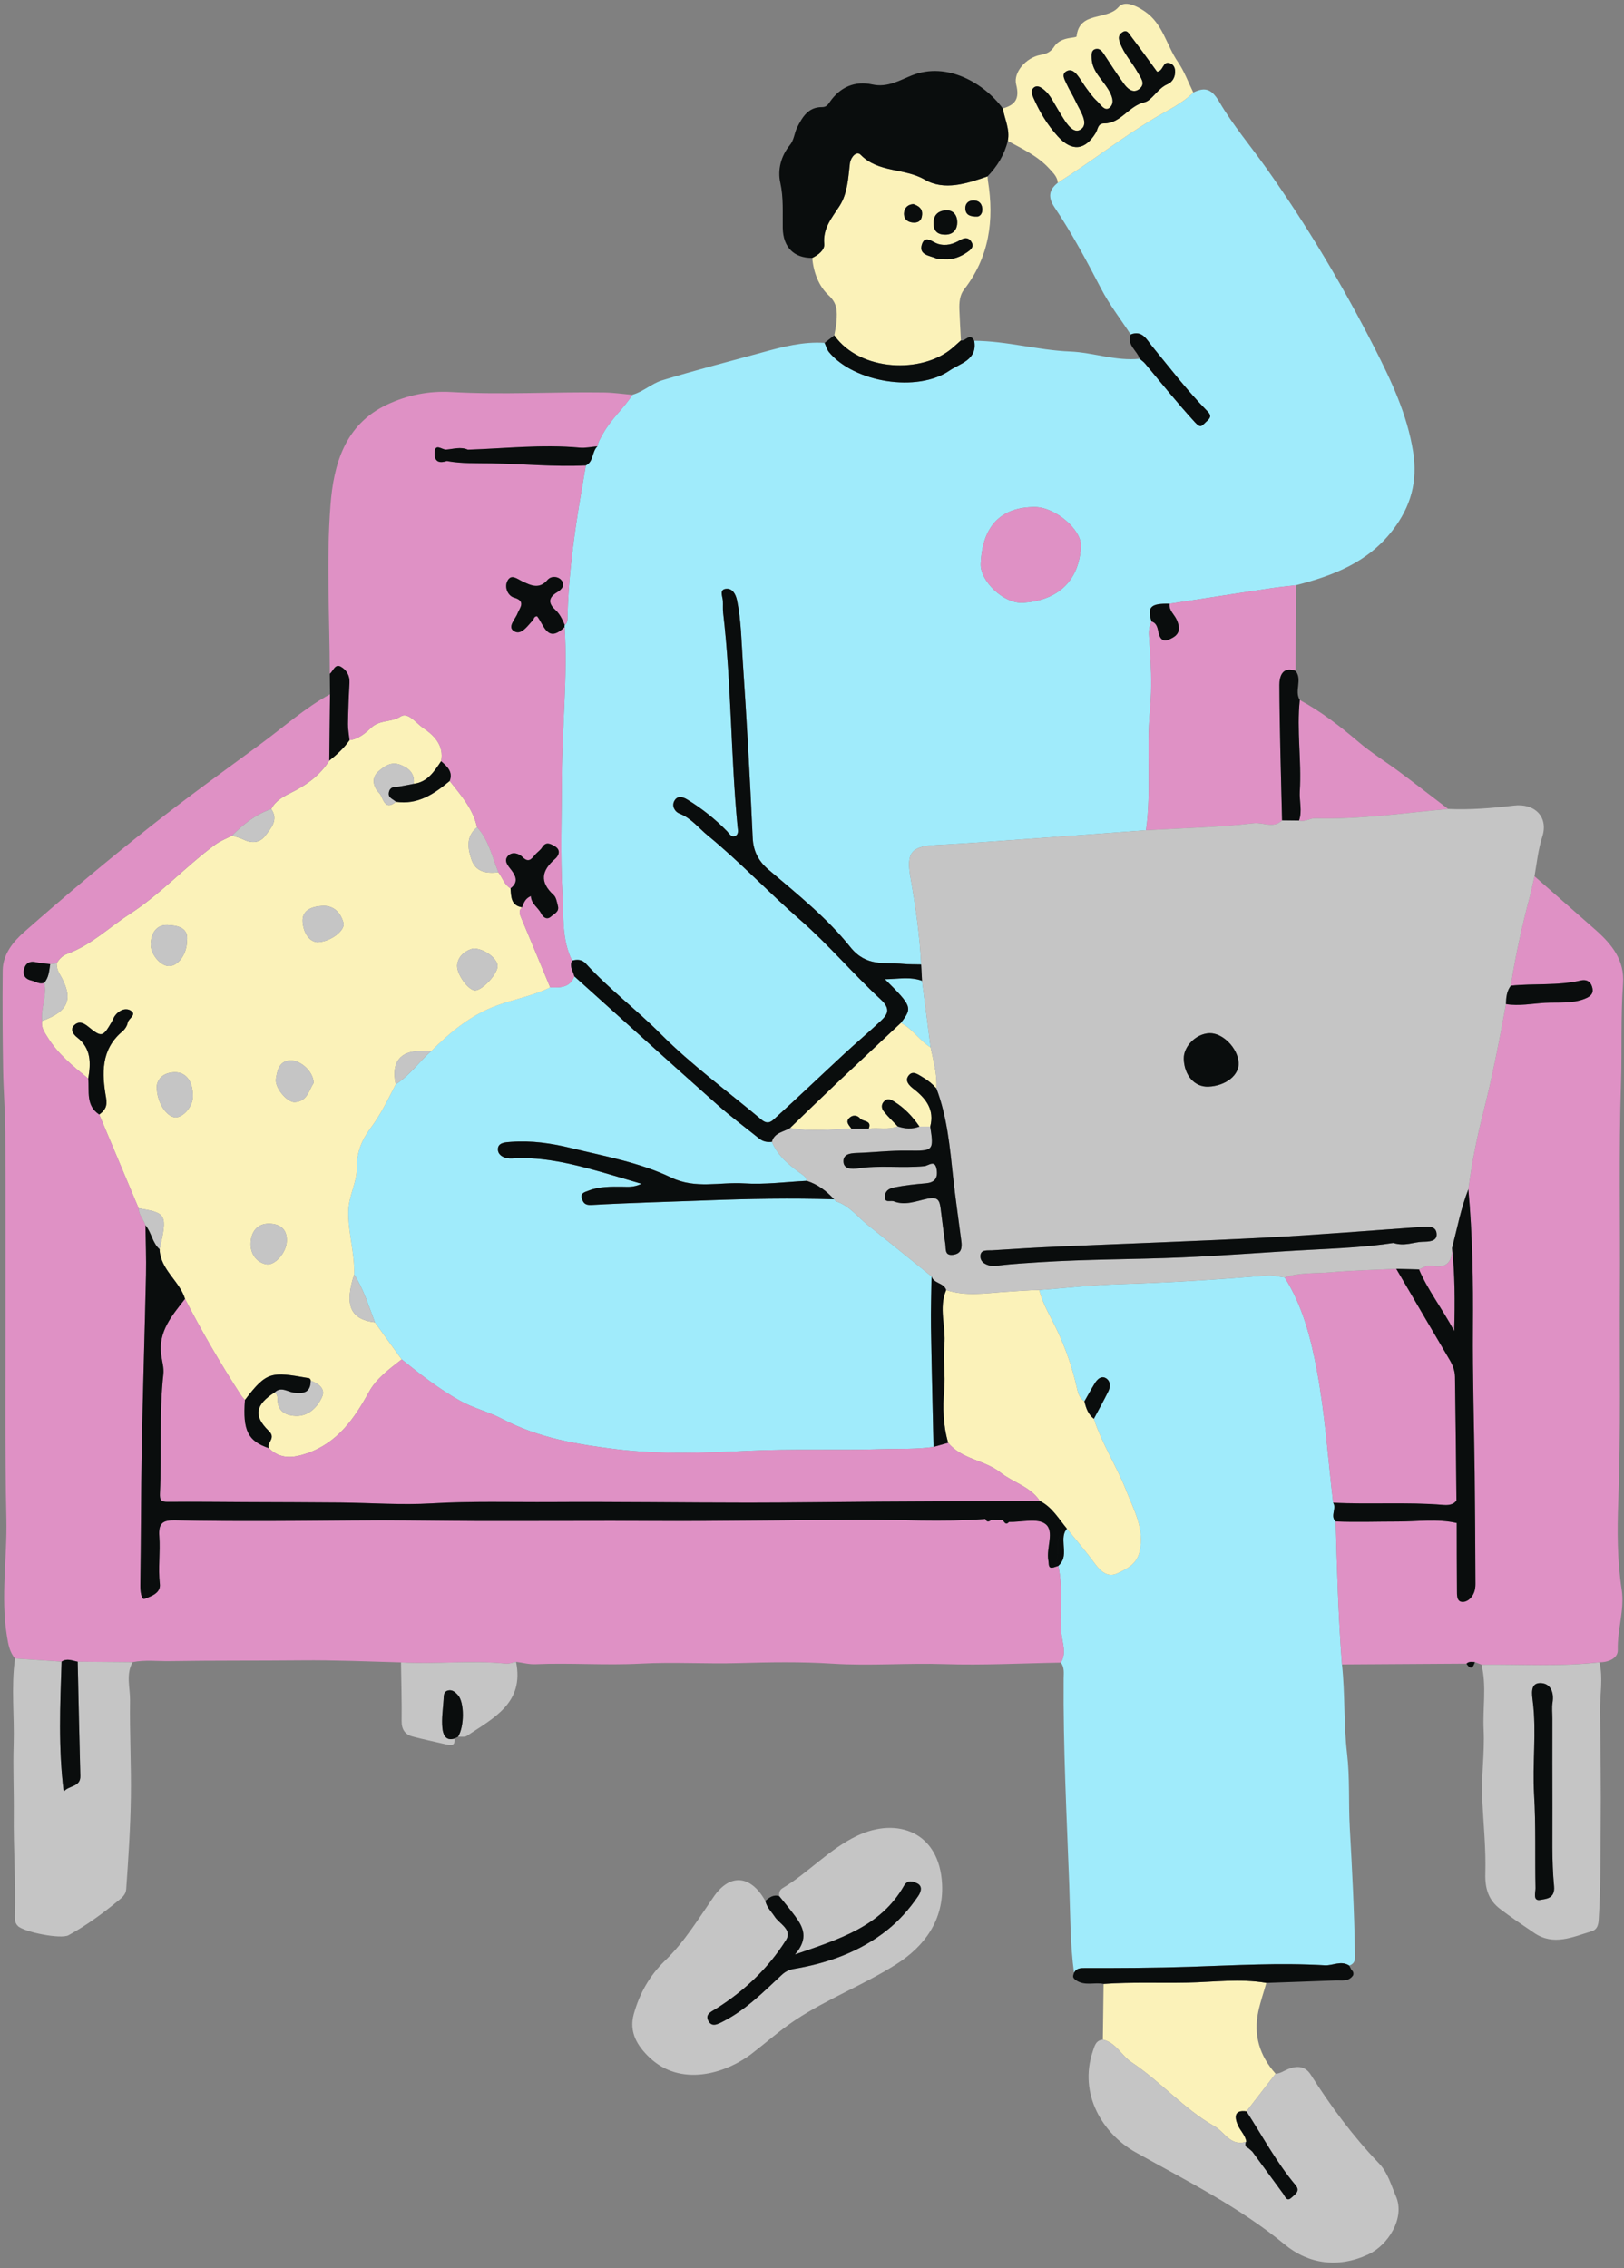 <?xml version="1.0" encoding="UTF-8"?>
<!DOCTYPE svg PUBLIC '-//W3C//DTD SVG 1.0//EN'
          'http://www.w3.org/TR/2001/REC-SVG-20010904/DTD/svg10.dtd'>
<svg height="180.0" preserveAspectRatio="xMidYMid meet" version="1.0" viewBox="-0.2 -0.3 128.9 180.0" width="128.9" xmlns="http://www.w3.org/2000/svg" xmlns:xlink="http://www.w3.org/1999/xlink" zoomAndPan="magnify"
><rect x="-0.2" y="-0.3" width="128.9" height="180.0" fill="#808080" stroke="none"/><g id="change1_1"
  ><path d="M94.513,7.042c0.955-0.469,1.472-0.271,2.07,0.751c1.073,1.835,2.469,3.48,3.705,5.222 c3.233,4.555,6.09,9.351,8.621,14.316c1.321,2.593,2.586,5.269,3.053,8.226c0.371,2.348-0.171,4.342-1.631,6.233 c-1.971,2.554-4.714,3.598-7.661,4.353c-0.663,0.08-1.329,0.143-1.99,0.242c-2.684,0.404-5.366,0.819-8.048,1.231 c-1.502-0.034-1.793,0.251-1.436,1.404c-0.179,0.365-0.227,0.745-0.197,1.153c0.147,1.979,0.257,3.968,0.072,5.941 c-0.296,3.157,0.13,6.331-0.31,9.478c-2.738,0.202-5.475,0.41-8.213,0.605c-2.831,0.201-5.661,0.426-8.494,0.571 c-1.914,0.098-2.331,0.611-1.99,2.548c0.404,2.294,0.737,4.599,0.852,6.93c-0.474-0.014-0.95-0.002-1.421-0.046 c-1.484-0.14-2.926,0.259-4.204-1.341c-1.849-2.314-4.22-4.21-6.497-6.146c-0.774-0.658-1.201-1.443-1.25-2.527 c-0.211-4.666-0.469-9.33-0.786-13.989c-0.109-1.61-0.126-3.233-0.452-4.832c-0.115-0.564-0.393-0.978-0.866-0.936 c-0.58,0.051-0.279,0.602-0.261,0.966c0.015,0.317-0.015,0.638,0.022,0.952c0.655,5.626,0.6,11.3,1.139,16.934 c0.024,0.256,0.125,0.606-0.161,0.755c-0.325,0.17-0.486-0.179-0.667-0.365c-0.946-0.971-1.997-1.805-3.153-2.514 c-0.395-0.242-0.787-0.331-1.031,0.102c-0.235,0.418,0.052,0.873,0.396,1.006c0.94,0.363,1.514,1.136,2.248,1.738 c2.56,2.098,4.823,4.515,7.32,6.685c2.26,1.964,4.203,4.287,6.405,6.323c0.789,0.73,0.603,1.16,0.023,1.705 c-0.954,0.897-1.957,1.741-2.918,2.631c-1.823,1.688-3.618,3.406-5.458,5.075c-0.257,0.233-0.562,0.59-1.103,0.136 c-2.682-2.251-5.523-4.313-8.002-6.805c-1.914-1.923-4.095-3.562-5.93-5.569c-0.311-0.34-0.688-0.365-1.099-0.241 c-0.827-1.66-0.67-3.495-0.767-5.241c-0.175-3.134-0.059-6.284-0.047-9.428c0.015-3.939,0.47-7.871,0.22-11.815 c-0.02-0.053-0.016-0.104,0.01-0.153c0.256-0.203,0.212-0.486,0.22-0.766c0.067-2.539,0.355-5.057,0.732-7.566 c0.217-1.447,0.479-2.888,0.721-4.332c0.631-0.311,0.471-1.1,0.92-1.521c0.071-0.389,0.276-0.703,0.467-1.047 c0.63-1.13,1.62-1.971,2.312-3.043c0.854-0.239,1.532-0.893,2.345-1.142c2.641-0.808,5.32-1.493,7.984-2.226 c1.611-0.443,3.225-0.864,4.921-0.752c0.116,0.249,0.186,0.536,0.355,0.741c1.986,2.394,7.012,3.225,9.583,1.446 c0.798-0.552,2.215-0.824,1.939-2.351c2.566,0.008,5.047,0.749,7.61,0.851c1.843,0.073,3.636,0.777,5.519,0.575 c0.146,0.127,0.312,0.238,0.435,0.385c1.309,1.571,2.588,3.164,3.972,4.675c0.461,0.504,0.55,0.233,0.86-0.044 c0.316-0.283,0.496-0.463,0.115-0.85c-1.594-1.62-2.97-3.426-4.409-5.18c-0.384-0.468-0.761-1.288-1.682-0.913 c-0.794-1.214-1.695-2.373-2.359-3.655c-1.142-2.206-2.314-4.39-3.695-6.453c-0.515-0.77-0.445-1.373,0.269-1.929 c2.592-1.632,5.002-3.53,7.638-5.114C92.44,8.47,93.621,7.94,94.513,7.042z M81.945,39.94c-2.715-0.009-4.187,1.537-4.302,4.519 c-0.052,1.343,1.819,3.177,3.366,3.077c2.499-0.163,4.427-1.493,4.587-4.466C85.667,41.738,83.544,39.945,81.945,39.94z M84.225,132.917c-0.044,5.479,0.245,10.947,0.445,16.419c0.085,2.314,0.066,4.628,0.378,6.928c0.197-0.362,0.481-0.377,0.885-0.376 c2.763,0.005,5.527-0.007,8.289-0.097c3.579-0.117,7.152-0.327,10.738-0.12c0.631,0.036,1.287-0.404,1.935,0.024 c0.522-0.196,0.456-0.551,0.448-1.047c-0.049-3.3-0.225-6.593-0.408-9.888c-0.109-1.959,0.015-3.94-0.215-5.881 c-0.28-2.361-0.146-4.732-0.405-7.086c-0.295-3.776-0.392-7.561-0.497-11.345c-0.474-0.44,0.108-1.026-0.204-1.488 c-0.413-3.522-0.646-7.077-1.299-10.554c-0.474-2.526-1.127-5.081-2.546-7.322c-0.469-0.056-0.945-0.194-1.406-0.156 c-3.876,0.322-7.755,0.57-11.645,0.682c-2.146,0.062-4.286,0.308-6.429,0.471c0.293,1.167,0.943,2.173,1.444,3.248 c0.65,1.393,1.158,2.839,1.503,4.343c0.103,0.449,0.178,0.955,0.636,1.24c0.27-0.471,0.53-0.949,0.812-1.412 c0.195-0.32,0.497-0.636,0.867-0.438c0.384,0.206,0.415,0.661,0.225,1.045c-0.364,0.74-0.768,1.46-1.155,2.189 c0.645,1.997,1.814,3.76,2.571,5.698c0.601,1.538,1.473,3.047,1.061,4.849c-0.231,1.009-1.037,1.384-1.783,1.728 c-0.749,0.346-1.318-0.159-1.785-0.799c-0.693-0.949-1.465-1.84-2.203-2.756c-0.053,0.081-0.105,0.161-0.158,0.242 c-0.375,0.866,0.35,1.946-0.527,2.714c0.401,1.767,0.081,3.567,0.247,5.347c0.072,0.771,0.432,1.564-0.042,2.33 C84.3,132.035,84.229,132.483,84.225,132.917z M43.47,78.061c-1.311,0.647-2.756,0.912-4.125,1.397 c-2.14,0.758-3.765,2.121-5.317,3.658c-0.966,0.85-1.709,1.937-2.816,2.636c-0.613,1.194-1.185,2.391-2.005,3.489 c-0.651,0.871-1.112,1.89-1.088,3.156c0.022,1.116-0.641,2.205-0.67,3.407c-0.041,1.708,0.524,3.346,0.46,5.046 c0.758,1.175,1.156,2.507,1.648,3.797c0.708,0.98,1.416,1.96,2.125,2.94c1.473,1.189,2.975,2.351,4.621,3.278 c1.058,0.596,2.288,0.881,3.365,1.45c2.852,1.506,5.978,2.033,9.091,2.406c3.428,0.412,6.897,0.294,10.36,0.125 c3.553-0.173,7.117-0.028,10.679-0.137c1.366-0.042,2.737,0.023,4.099-0.178c-0.069-3.169-0.152-6.337-0.202-9.506 c-0.021-1.341,0.027-2.684,0.044-4.026c-1.679-1.355-3.35-2.719-5.039-4.061c-0.829-0.659-1.478-1.565-2.549-1.899 c-0.055-0.062-0.11-0.125-0.164-0.187c0,0,0.018,0.027,0.018,0.027c-3.372-0.103-6.742-0.043-10.112,0.086 c-3.052,0.117-6.106,0.191-9.155,0.363c-0.522,0.03-0.647-0.192-0.754-0.516c-0.147-0.442,0.27-0.515,0.537-0.621 c0.871-0.345,1.794-0.315,2.71-0.31c0.427,0.003,0.86,0.061,1.487-0.234c-1.538-0.446-2.886-0.867-4.25-1.227 c-1.974-0.521-3.967-0.918-6.031-0.781c-0.516,0.034-1.088-0.205-1.116-0.684c-0.034-0.591,0.59-0.602,1.074-0.637 c1.599-0.114,3.166,0.111,4.707,0.487c2.694,0.658,5.469,1.148,7.968,2.345c1.95,0.934,3.876,0.339,5.801,0.465 c1.645,0.107,3.311-0.121,4.968-0.201c-0.034-0.203-0.13-0.335-0.313-0.466c-0.995-0.708-1.96-1.453-2.457-2.629 c-0.368,0.044-0.712-0.021-1.007-0.258c-1.132-0.91-2.301-1.778-3.384-2.742c-3.779-3.361-7.529-6.755-11.29-10.137 C45.032,78.1,44.253,78.084,43.47,78.061z M72.984,77.539c-0.947-0.343-1.901-0.139-2.946-0.124 c2.155,2.137,2.197,2.261,1.265,3.466c0.938,0.466,1.484,1.409,2.362,1.948C73.438,81.065,73.211,79.302,72.984,77.539z" fill="#A0EBFB"
  /></g
  ><g id="change2_1"
  ><path d="M66.02,26.315c0.063-0.388,0.162-0.775,0.182-1.165c0.038-0.735,0.078-1.359-0.628-2.009 c-0.782-0.719-1.208-1.829-1.304-2.971c0.483-0.234,0.998-0.634,0.953-1.105c-0.12-1.264,0.612-2.076,1.216-3.021 c0.634-0.991,0.681-2.191,0.815-3.34c0.061-0.53,0.528-1.058,0.856-0.721c1.412,1.449,3.475,1.034,5.092,1.976 c1.547,0.901,3.34,0.313,4.984-0.261c0.01,0.119,0.011,0.239,0.03,0.356c0.506,3.129,0.108,6.048-1.903,8.632 c-0.337,0.433-0.387,1.026-0.366,1.585c0.03,0.817,0.08,1.632,0.122,2.448c-0.232,0.206-0.46,0.415-0.695,0.616 C73.004,29.36,68.07,29.213,66.02,26.315z M74.791,20.275c0.664,0.042,1.242-0.193,1.774-0.556c0.262-0.179,0.555-0.404,0.368-0.771 c-0.195-0.384-0.513-0.429-0.898-0.207c-0.555,0.32-1.125,0.521-1.799,0.31c-0.416-0.13-1.029-0.744-1.271,0.071 c-0.241,0.816,0.613,0.86,1.121,1.077C74.294,20.288,74.554,20.253,74.791,20.275z M74.856,18.325 c0.643-0.014,0.928-0.456,0.925-0.989c-0.003-0.543-0.305-1.002-0.96-0.939c-0.58,0.055-0.923,0.388-0.924,1.006 C73.895,18.039,74.22,18.335,74.856,18.325z M72.303,15.9c-0.407,0.015-0.685,0.256-0.741,0.627 c-0.066,0.435,0.156,0.768,0.629,0.832c0.465,0.063,0.764-0.122,0.798-0.627C73.024,16.24,72.704,16.043,72.303,15.9z M77.398,16.886c0.153-0.017,0.416-0.215,0.369-0.652c-0.043-0.399-0.287-0.633-0.71-0.625c-0.438,0.008-0.66,0.284-0.635,0.677 C76.448,16.681,76.71,16.917,77.398,16.886z M99.675,159.339c0.164-0.767,0.422-1.513,0.637-2.269 c-2.077-0.361-4.172-0.067-6.243-0.023c-2.224,0.047-4.453-0.056-6.675,0.102c-0.02,1.475-0.039,2.949-0.059,4.424 c1.045,0.242,1.481,1.267,2.265,1.789c2.329,1.548,4.174,3.717,6.605,5.095c0.798,0.452,1.295,1.635,2.52,1.213 c-0.085-0.528-0.501-0.888-0.692-1.35c-0.255-0.616-0.265-1.195,0.703-1.056c0.771-0.995,1.542-1.991,2.313-2.986 C99.779,162.857,99.274,161.214,99.675,159.339z M79.792,10.886c0.184-0.909-0.246-1.723-0.397-2.579 c0.991-0.281,1.347-0.768,1.06-1.904c-0.242-0.959,0.795-2.136,1.919-2.34c0.526-0.095,0.828-0.241,1.106-0.669 c0.269-0.415,0.732-0.596,1.222-0.675c0.192-0.031,0.542-0.065,0.548-0.126c0.211-2.024,2.39-1.248,3.33-2.327 c0.491-0.563,1.392-0.123,2.071,0.333c1.455,0.977,1.732,2.702,2.643,4.022c0.509,0.737,0.82,1.61,1.22,2.421 C93.621,7.94,92.44,8.47,91.399,9.096c-2.636,1.584-5.046,3.481-7.638,5.114c-0.029-0.477-0.371-0.788-0.652-1.1 C82.195,12.094,80.968,11.524,79.792,10.886z M91.643,5.394C90.984,4.496,90.3,3.542,89.588,2.61 c-0.168-0.22-0.333-0.627-0.741-0.321c-0.295,0.22-0.275,0.465-0.143,0.827c0.314,0.864,0.943,1.524,1.381,2.304 c0.266,0.473,0.673,0.927,0.146,1.342c-0.498,0.393-0.948-0.026-1.249-0.446c-0.546-0.762-1.058-1.549-1.571-2.334 c-0.165-0.253-0.366-0.471-0.67-0.383c-0.334,0.097-0.3,0.426-0.294,0.707c0.023,1.02,0.796,1.652,1.279,2.427 c0.315,0.506,0.59,1.104,0.166,1.499c-0.397,0.37-0.742-0.256-1.038-0.526c-0.319-0.291-0.569-0.661-0.831-1.011 c-0.213-0.285-0.389-0.597-0.599-0.884c-0.242-0.332-0.558-0.69-0.982-0.453c-0.415,0.232-0.143,0.65-0.006,0.956 c0.22,0.492,0.516,0.949,0.742,1.438c0.345,0.749,1.139,1.825,0.343,2.257c-0.67,0.363-1.287-0.879-1.73-1.583 c-0.349-0.555-0.599-1.17-1.123-1.599c-0.255-0.209-0.561-0.413-0.846-0.142c-0.211,0.201-0.115,0.508,0.003,0.778 c0.492,1.125,1.114,2.156,1.949,3.073c1.099,1.207,2.145,1.117,3.006-0.301c0.168-0.276,0.143-0.741,0.654-0.739 c1.339,0.004,1.941-1.394,3.219-1.684c0.572-0.13,1.034-1.099,1.806-1.424c0.401-0.169,0.642-0.583,0.609-1.082 c-0.017-0.267-0.138-0.473-0.37-0.569C92.068,4.474,92.183,5.329,91.643,5.394z M79.587,102.227 c-1.552,0.101-3.142,0.37-4.686-0.148c-0.615,1.437-0.008,2.915-0.147,4.362c-0.114,1.188,0.095,2.361-0.012,3.56 c-0.124,1.388-0.085,2.825,0.318,4.203c1.074,1.323,2.879,1.356,4.149,2.363c1.003,0.795,2.364,1.103,3.123,2.25 c0.973,0.483,1.492,1.409,2.15,2.201c0.738,0.916,1.51,1.807,2.203,2.756c0.468,0.64,1.036,1.145,1.785,0.799 c0.746-0.345,1.553-0.719,1.783-1.728c0.412-1.801-0.46-3.31-1.061-4.849c-0.758-1.938-1.926-3.701-2.571-5.698 c-0.456-0.351-0.628-0.855-0.75-1.385c-0.458-0.285-0.533-0.791-0.636-1.239c-0.345-1.504-0.853-2.95-1.503-4.343 c-0.501-1.074-1.151-2.081-1.444-3.248C81.386,102.092,80.486,102.169,79.587,102.227z M67.387,89.28 c-0.182-0.274-0.53-0.541-0.145-0.883c0.27-0.24,0.62-0.189,0.829,0.067c0.222,0.273,0.956,0.131,0.68,0.81 c0.765-0.101,1.556,0.118,2.306-0.178c-0.373-0.394-0.771-0.768-1.107-1.192c-0.165-0.208-0.234-0.506-0.007-0.763 c0.276-0.314,0.547-0.193,0.839-0.012c0.82,0.506,1.458,1.192,1.999,1.978c0.285,0,0.57,0,0.855,0 c0.356-1.342-0.347-2.23-1.312-2.981c-0.377-0.293-0.727-0.65-0.406-1.065c0.331-0.429,0.731-0.096,1.126,0.134 c0.421,0.244,0.771,0.533,1.084,0.89c0.078-1.118-0.248-2.179-0.46-3.256c-0.878-0.539-1.424-1.481-2.362-1.948 c-1.725,1.62-3.456,3.234-5.175,4.862c-1.216,1.151-2.414,2.321-3.621,3.482C64.131,89.522,65.76,89.328,67.387,89.28z M31.212,85.753c-0.613,1.194-1.185,2.391-2.005,3.489c-0.651,0.871-1.112,1.89-1.088,3.156c0.022,1.116-0.641,2.205-0.67,3.407 c-0.041,1.708,0.524,3.346,0.459,5.046c-0.744,2.343-0.387,3.547,1.649,3.797c0.708,0.98,1.416,1.96,2.124,2.94 c-0.964,0.755-2.003,1.504-2.584,2.565c-1.18,2.154-2.515,4.069-4.965,4.902c-1.066,0.362-2.095,0.475-2.983-0.42 c-0.216-0.44,0.597-0.779-0.008-1.364c-1.255-1.214-1.067-2.081,0.463-3.067c0.274,0.192,0.206,0.486,0.236,0.757 c0.095,0.881,0.847,1.097,1.47,1.111c0.987,0.022,1.698-0.701,2.06-1.526c0.279-0.636-0.302-1.057-0.912-1.269l0.008,0.012 c-0.017-0.159-0.111-0.229-0.265-0.23c-2.819-0.49-3.227-0.553-4.959,1.75c-0.101-0.119-0.216-0.228-0.3-0.358 c-1.613-2.482-3.104-5.035-4.456-7.668c-0.44-1.432-1.959-2.311-2.018-3.938c0.633-2.744,0.557-2.892-1.661-3.245 c-1.043-2.481-2.085-4.962-3.128-7.443c0.455-0.342,0.662-0.645,0.538-1.353c-0.331-1.884-0.422-3.798,1.284-5.231 c0.203-0.17,0.394-0.445,0.434-0.697c0.055-0.348,0.763-0.64,0.244-0.968c-0.408-0.257-0.934-0.03-1.253,0.404 c-0.115,0.157-0.176,0.351-0.275,0.521c-0.69,1.183-0.792,1.201-1.823,0.366c-0.322-0.261-0.687-0.492-1.073-0.188 c-0.481,0.38-0.082,0.828,0.153,1.01c1.146,0.888,1.103,2.049,0.896,3.278c-1.195-0.968-2.395-1.931-3.219-3.265 c-0.248-0.402-0.543-0.79-0.442-1.311c2.162-0.783,2.532-1.795,1.356-3.783c-0.151-0.256-0.193-0.505-0.201-0.78 c0.198-0.363,0.481-0.631,0.873-0.775c1.863-0.684,3.268-2.073,4.893-3.121c2.487-1.603,4.459-3.793,6.813-5.528 c0.406-0.299,0.896-0.483,1.348-0.72c0.301,0.102,0.619,0.17,0.901,0.311c0.659,0.329,1.305,0.268,1.724-0.294 c0.447-0.6,1.08-1.249,0.482-2.124c0.312-0.643,0.967-0.998,1.505-1.263c1.266-0.622,2.342-1.384,3.099-2.578 c0.601-0.478,1.168-0.99,1.608-1.626c0.703-0.076,1.294-0.586,1.696-0.971c0.705-0.676,1.613-0.424,2.355-0.907 c0.596-0.388,1.247,0.54,1.786,0.904c0.846,0.571,1.689,1.374,1.432,2.647c-0.551,0.809-1.069,1.659-2.175,1.794 c0.093-0.826-0.376-1.248-1.075-1.517c-0.721-0.277-1.262,0.126-1.732,0.536c-0.621,0.542-0.362,1.284,0.067,1.705 c0.313,0.306,0.383,1.49,1.327,0.702c1.738,0.261,3.033-0.62,4.271-1.652c0.884,1.128,1.857,2.203,2.169,3.67 c-0.867,0.717-0.757,1.622-0.451,2.535c0.353,1.053,1.213,1.138,2.144,1.042c0.327,0.421,0.461,0.989,0.967,1.274 c0.048,0.658,0.022,1.362,0.916,1.508c-0.304,0.264-0.193,0.54-0.062,0.851c0.773,1.831,1.53,3.668,2.292,5.503 c-1.311,0.647-2.756,0.912-4.125,1.397c-2.14,0.758-3.765,2.121-5.317,3.658c-0.353,0.001-0.707-0.006-1.06,0.005 C31.7,83.162,30.801,83.906,31.212,85.753z M12.242,85.917c-0.016,1.288,0.793,2.419,1.462,2.459 c0.624,0.038,1.395-0.858,1.406-1.633c0.016-1.205-0.528-1.957-1.437-1.942C12.688,84.818,12.276,85.405,12.242,85.917z M37.367,74.973c-0.571,0.15-1.147,0.522-1.274,1.235c-0.132,0.738,0.901,2.129,1.434,2.095c0.586-0.037,1.734-1.276,1.767-1.906 C39.326,75.811,38.277,74.981,37.367,74.973z M14.64,74.364c0.143-1.099-0.838-1.216-1.549-1.248 c-0.856-0.038-1.303,0.633-1.329,1.509c-0.023,0.79,0.772,1.747,1.453,1.746C13.938,76.37,14.635,75.435,14.64,74.364z M24.688,85.657c0.027-0.861-1.009-1.831-1.848-1.795c-0.898,0.039-1.03,0.816-1.138,1.44c-0.123,0.718,0.898,1.907,1.497,1.87 C24.2,87.11,24.319,86.204,24.688,85.657z M22.56,98.203c0.043-0.965-0.549-1.376-1.386-1.392c-0.952-0.018-1.432,0.646-1.477,1.508 c-0.043,0.808,0.387,1.52,1.187,1.711C21.613,100.203,22.54,99.095,22.56,98.203z M24.956,74.474 c1.063,0.005,2.264-0.936,2.107-1.527c-0.215-0.809-0.764-1.405-1.699-1.349c-0.796,0.048-1.613,0.325-1.544,1.265 C23.875,73.622,24.258,74.388,24.956,74.474z" fill="#FBF2B9"
  /></g
  ><g id="change3_1"
  ><path d="M81.945,39.94c1.599,0.005,3.723,1.798,3.651,3.129c-0.16,2.973-2.088,4.303-4.587,4.466 c-1.547,0.101-3.417-1.734-3.366-3.077C77.757,41.477,79.229,39.931,81.945,39.94z M84.045,129.322 c-0.165-1.78,0.154-3.58-0.247-5.347c-0.098,0.031-0.196,0.063-0.294,0.094c-0.547,0.19-0.434-0.218-0.492-0.516 c-0.193-0.995,0.519-2.333-0.24-2.91c-0.634-0.482-1.898-0.136-2.883-0.157c-0.275,0.306-0.367-0.017-0.514-0.149 c-0.3-0.005-0.6-0.01-0.9-0.015c-0.183,0.16-0.348,0.203-0.462-0.073c-3.437,0.267-6.877,0.033-10.316,0.059 c-3.991,0.031-7.981,0.076-11.972,0.098c-2.482,0.014-4.964-0.006-7.446-0.005c-3.518,0.001-7.036,0.016-10.555,0.009 c-2.545-0.005-5.09-0.054-7.635-0.053c-2.982,0.002-5.964,0.05-8.946,0.054c-2.479,0.004-4.96,0.001-7.438-0.056 c-0.953-0.022-1.342,0.199-1.26,1.275c0.094,1.247-0.105,2.508,0.044,3.774c0.088,0.749-0.732,0.991-1.209,1.182 c-0.263,0.105-0.351-0.623-0.343-1.09c0.061-3.59,0.046-7.181,0.113-10.771c0.087-4.626,0.24-9.251,0.34-13.876 c0.028-1.302-0.028-2.607-0.046-3.91c-0.149-0.46-0.534-0.825-0.537-1.343c-1.043-2.481-2.085-4.962-3.128-7.443 c-1.083-0.71-0.779-1.846-0.875-2.858c-1.195-0.968-2.395-1.931-3.219-3.265c-0.248-0.402-0.543-0.79-0.442-1.311 c-0.127-1.019,0.42-2.002,0.167-3.028c-0.375,0.161-0.673-0.102-1.007-0.173c-0.481-0.102-0.696-0.407-0.609-0.838 c0.093-0.463,0.393-0.742,0.942-0.619c0.376,0.084,0.767,0.105,1.151,0.154c0.17-0.02,0.34-0.04,0.511-0.061 c0.198-0.363,0.481-0.631,0.873-0.775c1.863-0.684,3.268-2.073,4.893-3.121c2.487-1.603,4.459-3.793,6.813-5.528 c0.406-0.299,0.896-0.483,1.348-0.721c0.898-0.905,1.879-1.689,3.107-2.107c0.312-0.643,0.967-0.998,1.505-1.263 c1.266-0.622,2.342-1.384,3.099-2.578c0.02-1.755,0.04-3.511,0.061-5.267c-2.006,1.101-3.703,2.623-5.532,3.968 c-2.874,2.113-5.768,4.195-8.57,6.406c-3.469,2.738-6.857,5.573-10.171,8.493c-0.868,0.764-1.694,1.758-1.709,3.048 c-0.03,2.601-0.008,5.203,0.031,7.804c0.026,1.717,0.168,3.433,0.177,5.151c0.027,4.78,0.007,9.56,0.014,14.34 c0.008,5.408-0.053,10.817,0.069,16.223c0.07,3.099-0.462,6.193,0.042,9.305c0.112,0.694,0.208,1.27,0.645,1.793 c1.232,0.082,2.463,0.164,3.695,0.246c0.428-0.29,0.853-0.075,1.279,0.007c1.454,0.012,2.907,0.023,4.361,0.035 c0.978-0.197,1.962-0.066,2.945-0.082c3.487-0.056,6.979-0.026,10.463-0.06c2.611-0.026,5.259,0.088,7.89,0.162 c2.773,0.162,5.553-0.191,8.326,0.097c0.261,0.027,0.538-0.092,0.807-0.142c0.511,0.067,1.025,0.209,1.533,0.188 c2.791-0.118,5.59,0.102,8.37-0.046c2.605-0.138,5.202,0.034,7.804-0.042c2.459-0.072,4.945-0.112,7.429,0.046 c2.935,0.186,5.893-0.062,8.849,0.034c3.082,0.101,6.172-0.067,9.259-0.117C84.478,130.886,84.117,130.093,84.045,129.322z M106.315,131.794c-0.295-3.776-0.392-7.561-0.496-11.345c1.642,0.069,3.283,0.006,4.922,0.008c1.557,0.002,3.131-0.241,4.682,0.115 c0.004,1.779,0.001,3.558,0.018,5.336c0.003,0.348-0.029,0.861,0.37,0.915c0.419,0.057,0.802-0.285,0.977-0.712 c0.089-0.215,0.123-0.467,0.122-0.702c-0.013-2.934-0.028-5.869-0.062-8.803c-0.044-3.847-0.169-7.694-0.14-11.54 c0.028-3.667-0.027-7.326-0.362-10.979c0.266-2.035,0.664-4.047,1.169-6.033c0.729-2.864,1.292-5.76,1.816-8.665 c1.038,0.173,2.081-0.042,3.104-0.101c1.028-0.059,2.107,0.08,3.123-0.313c0.429-0.166,0.73-0.376,0.638-0.839 c-0.095-0.479-0.4-0.747-0.952-0.619c-1.82,0.422-3.688,0.217-5.526,0.41c0.366-2.391,0.889-4.748,1.508-7.085 c0.14-0.528,0.248-1.065,0.371-1.598c1.617,1.421,3.24,2.835,4.851,4.262c1.283,1.137,2.314,2.396,2.176,4.275 c-0.193,2.628-0.075,5.264-0.161,7.898c-0.179,5.472-0.058,10.953-0.092,16.43c-0.035,5.599,0.083,11.196-0.127,16.799 c-0.086,2.283-0.084,4.632,0.273,6.946c0.245,1.587-0.356,3.177-0.311,4.8c0.018,0.646-0.737,0.983-1.457,0.968 c-3.115,0.355-6.241,0.151-9.362,0.185c-0.176-0.066-0.352-0.133-0.528-0.2c-0.234-0.02-0.474-0.069-0.668,0.125 C112.901,131.757,109.608,131.776,106.315,131.794z M46.299,36.642c-0.242,1.444-0.504,2.885-0.721,4.332 c-0.377,2.508-0.665,5.027-0.732,7.566c-0.007,0.28,0.036,0.562-0.22,0.766c-0.19-0.437-0.381-0.869-0.745-1.201 c-0.565-0.516-0.574-0.972,0.132-1.396c0.35-0.211,0.693-0.564,0.338-0.972c-0.282-0.323-0.822-0.328-1.087-0.018 c-0.666,0.779-1.323,0.442-2.008,0.119c-0.412-0.194-0.9-0.638-1.198,0.002c-0.232,0.497,0.066,1.155,0.543,1.29 c0.99,0.279,0.428,0.851,0.286,1.232c-0.184,0.496-0.854,1.095-0.278,1.439c0.574,0.343,1.06-0.433,1.485-0.87 c0.095-0.097,0.061-0.311,0.338-0.321c0.539,0.669,0.818,2.199,2.185,0.851c0.249,3.944-0.205,7.876-0.22,11.815 c-0.012,3.144-0.128,6.294,0.047,9.428c0.097,1.746-0.06,3.581,0.768,5.241c-0.24,0.456,0.077,0.834,0.176,1.243 c-0.355,0.914-1.135,0.898-1.918,0.875c-0.763-1.835-1.52-3.672-2.292-5.503c-0.131-0.311-0.242-0.587,0.062-0.851 c0.134-0.32,0.209-0.681,0.699-0.892c0.024,0.623,0.571,0.894,0.819,1.389c0.11,0.218,0.412,0.566,0.778,0.238 c0.252-0.225,0.667-0.374,0.549-0.831c-0.079-0.306-0.131-0.689-0.339-0.879c-1.13-1.034-0.973-1.934,0.124-2.878 c0.246-0.211,0.504-0.681-0.037-0.993c-0.361-0.208-0.697-0.404-1.009,0.099c-0.143,0.23-0.402,0.385-0.576,0.601 c-0.274,0.339-0.506,0.612-0.95,0.177c-0.33-0.324-0.837-0.469-1.171-0.119c-0.392,0.411,0.034,0.828,0.281,1.159 c0.392,0.525,0.509,0.982-0.085,1.423c-0.506-0.286-0.639-0.853-0.967-1.275c-0.497-1.224-0.76-2.559-1.693-3.577 c-0.311-1.467-1.285-2.542-2.169-3.669c0.277-0.742-0.207-1.153-0.683-1.567c0.257-1.273-0.586-2.076-1.432-2.647 c-0.539-0.364-1.189-1.292-1.786-0.904c-0.742,0.483-1.65,0.231-2.355,0.907c-0.402,0.386-0.993,0.896-1.696,0.972 c-0.044-0.427-0.129-0.856-0.123-1.282c0.017-1.089,0.059-2.178,0.121-3.265c0.033-0.576-0.24-1.02-0.67-1.27 c-0.487-0.283-0.609,0.329-0.892,0.551c-0.012-4.471-0.288-8.963,0.055-13.407c0.244-3.161,1.106-6.374,4.497-7.962 c1.619-0.758,3.304-1.096,5.086-0.995c4.043,0.229,8.087-0.022,12.131,0.036c0.751,0.011,1.5,0.122,2.25,0.187 c-0.691,1.072-1.681,1.913-2.312,3.043c-0.192,0.344-0.397,0.658-0.467,1.047c-0.471,0.039-0.949,0.147-1.413,0.105 c-2.964-0.272-5.914,0.064-8.869,0.162c-0.574-0.254-1.151-0.052-1.726-0.007c-0.336,0.026-0.912-0.589-0.918,0.315 c-0.005,0.683,0.418,0.772,0.973,0.591c1.172,0.216,2.385,0.168,3.545,0.186C41.307,36.512,43.801,36.768,46.299,36.642z M101.56,64.806c-0.669,0.675-1.504,0.143-2.244,0.229c-2.836,0.329-5.702,0.393-8.556,0.557c0.441-3.147,0.015-6.321,0.311-9.478 c0.185-1.973,0.075-3.962-0.072-5.941c-0.03-0.408,0.018-0.788,0.197-1.153c0.464,0.145,0.487,0.586,0.575,0.941 c0.193,0.781,0.661,0.602,1.118,0.344c0.609-0.344,0.558-0.866,0.308-1.425c-0.189-0.421-0.631-0.73-0.564-1.264 c2.683-0.411,5.365-0.827,8.048-1.231c0.661-0.099,1.327-0.163,1.99-0.242c-0.011,2.268-0.022,4.536-0.034,6.804 c-1.084-0.404-1.289,0.502-1.288,1.103C101.36,57.635,101.478,61.221,101.56,64.806z M114.743,63.903 c-3.515,0.319-7.015,0.842-10.559,0.742c-0.436-0.012-0.823,0.317-1.276,0.178c0.268-0.771,0.01-1.556,0.059-2.334 c0.151-2.411-0.259-4.822-0.001-7.234c1.694,0.919,3.205,2.082,4.669,3.332c1.016,0.868,2.171,1.573,3.247,2.375 C112.178,61.928,113.456,62.921,114.743,63.903z M105.614,118.961c-0.413-3.522-0.645-7.077-1.298-10.554 c-0.474-2.526-1.127-5.081-2.546-7.322c1.19-0.416,2.443-0.302,3.666-0.412c1.725-0.155,3.46-0.188,5.191-0.273 c1.409,2.407,2.812,4.818,4.233,7.219c0.252,0.425,0.422,0.875,0.429,1.35c0.052,3.271,0.079,6.542,0.114,9.813 c-0.262,0.388-0.754,0.376-1.063,0.351C111.432,118.893,108.519,119.112,105.614,118.961z M115.052,98.756 c0.228,2.098,0.239,4.197,0.171,6.578c-0.982-1.835-2.095-3.24-2.792-4.887c0.322-0.141,0.638-0.362,1.004-0.288 C114.598,100.394,115.077,99.873,115.052,98.756z M82.333,118.818c-4.258,0.019-8.517,0.034-12.775,0.06 c-3.466,0.021-6.931,0.078-10.397,0.077c-5.194-0.002-10.387-0.08-15.581-0.049c-3.174,0.019-6.347-0.081-9.525,0.109 c-2.397,0.143-4.813-0.044-7.221-0.067c-2.473-0.023-4.946-0.026-7.419-0.037c-2.099-0.01-4.198-0.035-6.297-0.017 c-0.544,0.005-0.648-0.155-0.622-0.689c0.154-3.15-0.078-6.311,0.274-9.459c0.056-0.5-0.111-1.026-0.178-1.539 c-0.242-1.85,0.88-3.115,1.895-4.427c1.352,2.634,2.843,5.187,4.456,7.668c0.084,0.13,0.199,0.239,0.301,0.357 c-0.186,2.425,0.231,3.262,1.907,3.828c0.888,0.895,1.918,0.783,2.983,0.42c2.449-0.833,3.785-2.748,4.965-4.902 c0.581-1.061,1.62-1.81,2.584-2.565c1.473,1.189,2.975,2.351,4.622,3.278c1.058,0.596,2.288,0.881,3.365,1.45 c2.852,1.506,5.978,2.033,9.091,2.406c3.428,0.412,6.897,0.294,10.36,0.125c3.553-0.173,7.117-0.028,10.679-0.137 c1.366-0.042,2.737,0.023,4.099-0.178c0.388-0.109,0.775-0.217,1.163-0.326c1.074,1.322,2.879,1.356,4.15,2.363 C80.213,117.363,81.573,117.672,82.333,118.818z" fill="#DF91C5"
  /></g
  ><g id="change4_1"
  ><path d="M72.914,76.246c-0.114-2.331-0.448-4.637-0.852-6.93c-0.341-1.936,0.076-2.45,1.99-2.548 c2.834-0.145,5.664-0.37,8.494-0.571c2.738-0.195,5.475-0.403,8.212-0.605c2.854-0.163,5.721-0.228,8.556-0.557 c0.74-0.086,1.575,0.446,2.244-0.229c0.449,0.005,0.898,0.011,1.348,0.016c0.453,0.14,0.84-0.19,1.276-0.177 c3.544,0.1,7.044-0.423,10.559-0.742c1.747,0.079,3.487-0.063,5.214-0.269c1.659-0.197,2.767,0.895,2.261,2.468 c-0.333,1.035-0.435,2.093-0.619,3.145c-0.122,0.532-0.231,1.069-0.371,1.598c-0.619,2.337-1.142,4.694-1.508,7.085 c-0.335,0.433-0.378,0.942-0.388,1.461c-0.524,2.905-1.087,5.801-1.816,8.665c-0.506,1.986-0.903,3.998-1.169,6.032 c-0.593,1.511-0.889,3.105-1.295,4.668c0.024,1.116-0.454,1.638-1.616,1.403c-0.366-0.074-0.681,0.147-1.004,0.288 c-0.602-0.015-1.204-0.031-1.806-0.046c-1.731,0.085-3.466,0.118-5.191,0.273c-1.223,0.11-2.477-0.005-3.666,0.411 c-0.469-0.056-0.945-0.194-1.406-0.156c-3.876,0.322-7.755,0.57-11.645,0.682c-2.146,0.062-4.286,0.308-6.429,0.471 c-0.903,0.009-1.803,0.086-2.702,0.144c-1.552,0.101-3.142,0.37-4.686-0.148c-0.181-0.582-0.981-0.497-1.163-1.079 c-1.679-1.355-3.35-2.719-5.039-4.061c-0.829-0.659-1.478-1.565-2.549-1.899c-0.055-0.062-0.11-0.125-0.164-0.187l0.018,0.027 c-0.605-0.661-1.299-1.19-2.165-1.463c-0.035-0.203-0.13-0.335-0.313-0.466c-0.995-0.708-1.96-1.453-2.458-2.63 c0.191-0.745,0.927-0.775,1.44-1.097c1.623,0.298,3.252,0.103,4.879,0.055c0.454-0.002,0.909-0.004,1.363-0.006 c0.765-0.101,1.556,0.118,2.306-0.178c0.573,0.194,1.148,0.232,1.724,0.012c0.285,0,0.57,0,0.855,0 c0.299,1.934,0.247,1.94-1.781,1.91c-1.365-0.02-2.732,0.145-4.099,0.188c-0.54,0.017-1.054,0.128-1.005,0.728 c0.046,0.56,0.71,0.56,1.068,0.503c1.779-0.285,3.569-0.011,5.346-0.188c0.346-0.034,0.859-0.566,0.985,0.282 c0.104,0.705-0.187,1.024-0.88,1.082c-0.828,0.07-1.652,0.155-2.474,0.321c-0.493,0.1-0.74,0.307-0.763,0.737 c-0.028,0.536,0.463,0.272,0.714,0.372c0.916,0.363,1.819-0.036,2.675-0.212c0.834-0.171,0.958,0.152,1.038,0.765 c0.125,0.949,0.23,1.9,0.377,2.846c0.057,0.371-0.079,0.947,0.637,0.84c0.646-0.097,0.696-0.559,0.632-1.068 c-0.214-1.683-0.465-3.363-0.649-5.049c-0.262-2.395-0.464-4.798-1.329-7.079c0.078-1.118-0.248-2.179-0.46-3.256 c-0.227-1.763-0.455-3.526-0.682-5.289C72.961,77.108,72.937,76.677,72.914,76.246z M110.387,98.347 c0.925,0.287,1.612-0.076,2.328-0.094c0.476-0.011,1.146-0.011,1.113-0.618c-0.036-0.677-0.703-0.596-1.235-0.558 c-4.088,0.289-8.173,0.626-12.265,0.84c-5.496,0.288-10.997,0.473-16.495,0.714c-1.771,0.078-3.542,0.184-5.311,0.3 c-0.359,0.023-0.914-0.089-0.905,0.484c0.008,0.51,0.488,0.691,0.939,0.766c0.189,0.031,0.394-0.031,0.591-0.055 c1.051-0.123,2.118-0.184,3.162-0.252c3.763-0.243,7.542-0.217,11.312-0.379c3.418-0.147,6.83-0.431,10.247-0.609 C106.109,98.771,108.348,98.663,110.387,98.347z M93.758,83.737c0.039,1.317,0.861,2.245,1.952,2.203 c1.376-0.053,2.465-0.914,2.403-1.902c-0.073-1.164-1.253-2.363-2.304-2.339C94.751,81.723,93.728,82.739,93.758,83.737z M62.909,151.772c0.636,0.864,1.107,1.762-0.014,3.045c3.566-1.236,6.814-2.227,8.653-5.448c0.308-0.539,0.748-0.333,1.025-0.209 c0.454,0.202,0.36,0.646,0.107,1.017c-0.7,1.026-1.526,1.963-2.489,2.724c-2.148,1.697-4.667,2.598-7.34,3.052 c-0.432,0.073-0.712,0.212-1.016,0.495c-1.441,1.343-2.83,2.752-4.617,3.67c-0.462,0.237-0.934,0.504-1.211-0.068 c-0.246-0.507,0.272-0.704,0.655-0.946c2.232-1.412,4.124-3.201,5.528-5.436c0.521-0.829-0.531-1.29-0.892-1.844 c-0.266-0.408-0.64-0.749-0.753-1.261c-1.152-2.063-2.806-2.194-4.084-0.349c-1.213,1.752-2.33,3.595-3.868,5.081 c-1.246,1.205-2.031,2.617-2.487,4.246c-0.404,1.442,0.289,2.543,1.259,3.462c2.449,2.319,5.982,1.316,8.137-0.343 c1.149-0.885,2.239-1.857,3.445-2.655c2.541-1.68,5.418-2.783,7.98-4.408c2.245-1.423,3.783-3.495,3.649-6.352 c-0.195-4.157-3.565-5.36-6.734-3.855c-2.226,1.057-3.86,2.924-5.941,4.17c-0.214,0.128-0.293,0.372-0.243,0.633 C62.075,150.717,62.511,151.231,62.909,151.772z M98.736,167.264c1.27,1.972,2.379,4.051,3.896,5.858 c0.407,0.485-0.068,0.743-0.311,0.979c-0.394,0.383-0.517-0.09-0.686-0.318c-0.817-1.107-1.627-2.218-2.439-3.328 c-0.103-0.09-0.206-0.18-0.31-0.271l0.069,0.015c-0.294-0.057-0.347-0.246-0.272-0.503l0.041-0.027 c-1.225,0.422-1.722-0.761-2.52-1.213c-2.431-1.378-4.277-3.547-6.605-5.095c-0.784-0.521-1.22-1.546-2.265-1.789 c-0.552,0.055-0.646,0.477-0.792,0.91c-1.164,3.443,0.815,6.587,3.4,8.036c4.051,2.27,8.199,4.322,11.826,7.31 c1.908,1.571,4.268,1.898,6.647,0.784c1.564-0.732,2.926-2.881,2.186-4.598c-0.389-0.902-0.644-1.888-1.354-2.627 c-2.062-2.149-3.823-4.528-5.414-7.039c-0.449-0.709-1.121-0.707-1.792-0.44c-0.329,0.131-0.619,0.356-0.993,0.369 C100.277,165.273,99.507,166.268,98.736,167.264z M0.883,138.201c-0.058,1.825,0.03,3.692,0.011,5.53 c-0.028,2.69,0.163,5.374,0.085,8.062c-0.008,0.28,0.019,0.547,0.249,0.768c0.495,0.474,3.4,1.06,4.016,0.723 c1.428-0.782,2.738-1.746,3.993-2.779c0.267-0.219,0.551-0.461,0.58-0.871c0.172-2.433,0.335-4.882,0.37-7.303 c0.037-2.547-0.103-5.122-0.066-7.68c0.014-1-0.349-2.063,0.206-3.036c-1.454-0.012-2.908-0.023-4.361-0.035 c0.069,3.024,0.13,6.049,0.21,9.073c0.024,0.891-0.914,0.731-1.318,1.24c-0.436-3.45-0.286-6.885-0.171-10.319 c-1.231-0.082-2.463-0.164-3.695-0.246C0.672,133.611,0.956,135.91,0.883,138.201z M117.391,131.813 c3.121-0.034,6.247,0.169,9.362-0.185c0.302,1.289,0.028,2.599,0.044,3.89c0.039,3.057,0.081,6.119,0.051,9.173 c-0.024,2.44-0.002,4.895-0.155,7.339c-0.028,0.439-0.115,0.809-0.569,0.945c-1.504,0.449-3.011,1.178-4.554,0.127 c-0.915-0.623-1.836-1.239-2.714-1.911c-0.911-0.697-1.196-1.611-1.162-2.802c0.057-1.957-0.15-3.925-0.246-5.882 c-0.089-1.821,0.202-3.689,0.112-5.525C117.476,135.258,117.807,133.521,117.391,131.813z M123.017,136.122 c0-0.436-0.057-0.88,0.012-1.305c0.14-0.867-0.203-1.571-1.023-1.542c-0.764,0.027-0.611,0.912-0.545,1.446 c0.306,2.467-0.045,4.938,0.104,7.409c0.148,2.466,0.061,4.946,0.113,7.419c0.007,0.347-0.247,1.074,0.424,0.924 c0.33-0.074,1.147-0.051,1.048-1.078c-0.198-2.061-0.118-4.149-0.131-6.227C123.005,140.82,123.016,138.471,123.017,136.122z M31.678,136.285c-0.008,0.67,0.271,1.072,0.873,1.233c0.879,0.236,1.774,0.413,2.661,0.625c0.408,0.098,0.74,0.118,0.658-0.465 c-0.756,0.232-0.913-0.417-0.956-0.833c-0.076-0.748,0.048-1.517,0.096-2.277c0.017-0.272-0.013-0.599,0.324-0.699 c0.347-0.103,0.594,0.112,0.814,0.357c0.515,0.573,0.522,2.466,0.008,3.311c0.234-0.018,0.524,0.046,0.694-0.067 c2.118-1.412,4.578-2.612,3.91-5.88c-0.269,0.051-0.546,0.17-0.807,0.143c-2.773-0.288-5.553,0.065-8.326-0.097 C31.648,133.186,31.697,134.736,31.678,136.285z M4.298,76.157c0.008,0.275,0.05,0.524,0.201,0.78c1.176,1.989,0.806,3-1.356,3.783 c-0.127-1.019,0.42-2.001,0.167-3.028c0.38-0.42,0.388-0.961,0.476-1.475C3.957,76.198,4.127,76.177,4.298,76.157z M18.224,66.013 c0.301,0.102,0.619,0.17,0.901,0.311c0.659,0.329,1.305,0.268,1.724-0.294c0.447-0.6,1.08-1.249,0.482-2.124 C20.102,64.324,19.122,65.107,18.224,66.013z M10.807,95.597c0.003,0.518,0.388,0.883,0.536,1.343 c0.486,0.568,0.54,1.392,1.125,1.902C13.101,96.098,13.025,95.95,10.807,95.597z M37.664,65.348 c-0.867,0.717-0.757,1.622-0.451,2.535c0.353,1.053,1.213,1.138,2.144,1.042C38.859,67.701,38.596,66.366,37.664,65.348z M27.908,100.85c-0.744,2.343-0.387,3.547,1.649,3.797C29.065,103.357,28.667,102.026,27.908,100.85z M34.028,83.116 c-0.353,0.001-0.707-0.006-1.06,0.005c-1.268,0.04-2.167,0.785-1.756,2.632C32.318,85.053,33.061,83.966,34.028,83.116z M13.704,88.377c0.624,0.038,1.395-0.858,1.406-1.633c0.016-1.205-0.528-1.957-1.437-1.942c-0.984,0.017-1.396,0.603-1.43,1.116 C12.226,87.206,13.035,88.336,13.704,88.377z M36.093,76.208c-0.132,0.738,0.901,2.129,1.434,2.095 c0.586-0.037,1.734-1.276,1.767-1.906c0.031-0.586-1.018-1.416-1.928-1.424C36.796,75.123,36.22,75.495,36.093,76.208z M13.091,73.116c-0.856-0.038-1.303,0.633-1.329,1.509c-0.023,0.79,0.772,1.747,1.453,1.746c0.722-0.001,1.419-0.936,1.424-2.008 C14.783,73.265,13.802,73.147,13.091,73.116z M22.839,83.862c-0.898,0.039-1.03,0.816-1.138,1.44 c-0.123,0.718,0.898,1.907,1.497,1.87c1.002-0.062,1.12-0.968,1.489-1.515C24.714,84.796,23.678,83.825,22.839,83.862z M21.174,96.811c-0.952-0.018-1.432,0.646-1.477,1.508c-0.043,0.808,0.387,1.52,1.187,1.711c0.73,0.174,1.656-0.934,1.675-1.825 C22.603,97.239,22.011,96.827,21.174,96.811z M27.063,72.947c-0.215-0.809-0.764-1.405-1.699-1.349 c-0.796,0.048-1.613,0.325-1.544,1.265c0.055,0.759,0.439,1.525,1.136,1.611C26.018,74.479,27.22,73.538,27.063,72.947z M21.84,110.96c0.095,0.881,0.847,1.097,1.47,1.111c0.987,0.022,1.698-0.701,2.06-1.526c0.279-0.636-0.302-1.057-0.912-1.269 c0.004,0.956-0.582,1.048-1.341,0.948c-0.5-0.066-1.004-0.508-1.513-0.021C21.878,110.395,21.811,110.688,21.84,110.96z M31.562,60.388c-0.721-0.277-1.262,0.126-1.732,0.536c-0.621,0.542-0.362,1.284,0.067,1.705c0.313,0.306,0.383,1.49,1.327,0.702 c-0.23-0.225-0.662-0.303-0.55-0.775c0.112-0.472,0.506-0.381,0.835-0.436c0.377-0.062,0.752-0.142,1.127-0.214 C32.729,61.08,32.261,60.657,31.562,60.388z" fill="#C5C5C5"
  /></g
  ><g id="change5_1"
  ><path d="M78.185,13.698c-1.643,0.574-3.437,1.162-4.984,0.261c-1.617-0.942-3.68-0.527-5.092-1.976 c-0.328-0.337-0.794,0.191-0.856,0.721c-0.133,1.149-0.181,2.349-0.815,3.34c-0.604,0.944-1.336,1.756-1.216,3.021 c0.045,0.47-0.471,0.871-0.953,1.105c-1.423,0.016-2.314-0.822-2.34-2.37c-0.02-1.206,0.073-2.389-0.197-3.605 c-0.227-1.025,0.06-2.121,0.759-2.977c0.352-0.431,0.352-0.949,0.576-1.396c0.414-0.827,0.887-1.631,1.975-1.621 c0.35,0.003,0.471-0.194,0.628-0.42c0.826-1.187,1.999-1.682,3.374-1.377c1.204,0.267,2.202-0.352,3.143-0.725 c2.803-1.109,5.749,0.642,7.206,2.627c0.152,0.857,0.582,1.671,0.397,2.58C79.527,11.978,78.958,12.897,78.185,13.698z M60.545,150.561c0.113,0.512,0.487,0.853,0.753,1.261c0.361,0.554,1.413,1.014,0.892,1.844c-1.404,2.235-3.296,4.025-5.528,5.436 c-0.383,0.242-0.901,0.439-0.655,0.946c0.277,0.572,0.749,0.305,1.211,0.068c1.787-0.917,3.176-2.327,4.617-3.67 c0.304-0.283,0.584-0.422,1.016-0.495c2.673-0.454,5.193-1.354,7.34-3.052c0.963-0.761,1.789-1.697,2.489-2.724 c0.252-0.37,0.347-0.815-0.107-1.017c-0.277-0.123-0.718-0.329-1.025,0.209c-1.838,3.221-5.087,4.212-8.653,5.448 c1.12-1.283,0.65-2.181,0.014-3.045c-0.398-0.541-0.834-1.055-1.253-1.581C61.193,150.035,60.865,150.285,60.545,150.561z M105.805,156.873c0.492-0.02,1.045,0.122,1.394-0.407c-0.172-0.104-0.204-0.249-0.127-0.427c-0.059-0.114-0.118-0.229-0.178-0.343 c-0.648-0.428-1.304,0.012-1.935-0.024c-3.585-0.207-7.159,0.003-10.738,0.12c-2.761,0.09-5.526,0.102-8.289,0.097 c-0.404-0.001-0.688,0.014-0.885,0.376c-0.055,0.21-0.172,0.354,0.127,0.571c0.709,0.514,1.49,0.16,2.218,0.314 c2.222-0.158,4.452-0.055,6.675-0.102c2.072-0.043,4.167-0.338,6.243,0.023C102.143,157.006,103.974,156.948,105.805,156.873z M102.636,52.947c-1.084-0.404-1.289,0.502-1.288,1.103c0.012,3.586,0.13,7.171,0.212,10.757c0.449,0.005,0.898,0.011,1.348,0.016 c0.268-0.771,0.01-1.556,0.059-2.334c0.151-2.411-0.259-4.822-0.001-7.234C102.518,54.533,103.192,53.652,102.636,52.947z M65.249,26.912c0.116,0.249,0.186,0.536,0.355,0.741c1.986,2.394,7.012,3.225,9.583,1.446c0.798-0.552,2.215-0.824,1.939-2.351 c-0.334-0.693-0.707,0.065-1.058-0.029c-0.232,0.206-0.46,0.415-0.695,0.616c-2.369,2.025-7.303,1.878-9.353-1.021 C65.763,26.514,65.506,26.713,65.249,26.912z M25.996,54.798c-0.021,1.756-0.041,3.511-0.061,5.267 c0.601-0.478,1.168-0.99,1.608-1.626c-0.044-0.427-0.129-0.855-0.123-1.282c0.017-1.089,0.059-2.178,0.121-3.265 c0.033-0.576-0.24-1.02-0.67-1.27c-0.487-0.283-0.609,0.329-0.892,0.551C25.985,53.714,25.991,54.256,25.996,54.798z M36.156,137.538c0.515-0.845,0.507-2.738-0.008-3.311c-0.22-0.245-0.467-0.46-0.814-0.357c-0.337,0.1-0.307,0.426-0.324,0.699 c-0.048,0.76-0.172,1.529-0.096,2.277c0.042,0.416,0.199,1.065,0.956,0.833C35.965,137.632,36.06,137.585,36.156,137.538z M116.863,131.613c-0.234-0.02-0.474-0.069-0.668,0.125C116.517,132.229,116.72,132.084,116.863,131.613z M107.072,156.039 c-0.077,0.178-0.045,0.323,0.127,0.427C107.252,156.295,107.207,156.154,107.072,156.039z M56.677,87.322 c1.084,0.964,2.253,1.832,3.384,2.742c0.295,0.237,0.639,0.303,1.007,0.258c0.19-0.746,0.926-0.776,1.439-1.098 c1.206-1.161,2.405-2.33,3.621-3.482c1.719-1.628,3.45-3.242,5.175-4.862c0.932-1.205,0.889-1.328-1.266-3.465 c1.045-0.015,1.998-0.219,2.946,0.124c-0.023-0.431-0.046-0.862-0.069-1.293c-0.474-0.014-0.95-0.002-1.421-0.046 c-1.484-0.14-2.926,0.259-4.204-1.341c-1.849-2.314-4.22-4.21-6.497-6.146c-0.774-0.658-1.201-1.443-1.25-2.527 c-0.211-4.666-0.469-9.33-0.786-13.989c-0.109-1.61-0.126-3.233-0.452-4.832c-0.115-0.564-0.393-0.978-0.866-0.936 c-0.58,0.051-0.279,0.602-0.261,0.966c0.015,0.317-0.015,0.638,0.022,0.952c0.655,5.626,0.6,11.3,1.139,16.934 c0.024,0.256,0.125,0.606-0.161,0.755c-0.325,0.17-0.486-0.179-0.667-0.365c-0.946-0.971-1.997-1.805-3.153-2.514 c-0.395-0.242-0.787-0.331-1.031,0.102c-0.235,0.418,0.052,0.873,0.396,1.006c0.94,0.363,1.514,1.136,2.248,1.738 c2.56,2.098,4.823,4.515,7.32,6.685c2.26,1.964,4.203,4.287,6.405,6.323c0.789,0.73,0.603,1.16,0.023,1.705 c-0.954,0.897-1.957,1.741-2.918,2.631c-1.823,1.688-3.618,3.406-5.458,5.075c-0.257,0.233-0.562,0.59-1.103,0.136 c-2.682-2.251-5.523-4.313-8.002-6.805c-1.914-1.923-4.095-3.562-5.93-5.569c-0.311-0.34-0.688-0.365-1.098-0.242 c-0.24,0.456,0.077,0.834,0.176,1.243C49.148,80.567,52.898,83.962,56.677,87.322z M47.22,35.122 c-0.471,0.039-0.949,0.147-1.413,0.105c-2.964-0.272-5.914,0.064-8.869,0.162c-0.272,0.318-0.648,0.214-0.981,0.21 c-0.494-0.005-0.721,0.197-0.691,0.688c1.172,0.216,2.385,0.168,3.545,0.186c2.495,0.039,4.989,0.294,7.488,0.168 C46.93,36.331,46.77,35.542,47.22,35.122z M44.626,49.305c-0.19-0.437-0.381-0.869-0.745-1.201 c-0.565-0.516-0.574-0.972,0.132-1.396c0.35-0.211,0.693-0.564,0.338-0.972c-0.282-0.323-0.822-0.328-1.087-0.018 c-0.666,0.779-1.323,0.442-2.008,0.119c-0.412-0.194-0.9-0.638-1.198,0.002c-0.232,0.497,0.066,1.155,0.543,1.29 c0.99,0.279,0.428,0.851,0.286,1.232c-0.184,0.496-0.854,1.095-0.278,1.439c0.574,0.343,1.06-0.433,1.485-0.87 c0.095-0.097,0.061-0.311,0.338-0.321c0.539,0.669,0.818,2.199,2.185,0.851C44.597,49.406,44.6,49.355,44.626,49.305z M90.69,28.558 c1.309,1.571,2.588,3.164,3.972,4.675c0.461,0.504,0.55,0.233,0.86-0.044c0.316-0.283,0.496-0.463,0.115-0.85 c-1.594-1.62-2.97-3.426-4.409-5.18c-0.384-0.468-0.761-1.288-1.682-0.913c-0.323,0.848,0.504,1.273,0.709,1.927 C90.401,28.301,90.568,28.411,90.69,28.558z M91.195,49.02c0.464,0.145,0.487,0.586,0.575,0.941 c0.193,0.781,0.661,0.602,1.118,0.344c0.609-0.344,0.558-0.866,0.308-1.425c-0.189-0.421-0.631-0.73-0.564-1.264 C91.129,47.582,90.838,47.866,91.195,49.02z M115.423,120.573c0.004,1.779,0.001,3.558,0.018,5.336 c0.003,0.348-0.029,0.861,0.37,0.915c0.419,0.057,0.802-0.285,0.977-0.712c0.089-0.215,0.123-0.467,0.122-0.702 c-0.013-2.934-0.028-5.869-0.062-8.803c-0.044-3.847-0.169-7.694-0.14-11.54c0.028-3.667-0.027-7.326-0.362-10.98 c-0.593,1.511-0.889,3.105-1.295,4.668c0.228,2.098,0.239,4.197,0.171,6.578c-0.982-1.835-2.095-3.24-2.792-4.887 c-0.602-0.015-1.204-0.031-1.806-0.046c1.409,2.407,2.812,4.818,4.233,7.219c0.252,0.425,0.422,0.875,0.429,1.35 c0.052,3.271,0.079,6.542,0.114,9.813C115.409,119.379,115.416,119.976,115.423,120.573z M112.716,98.253 c0.476-0.011,1.146-0.011,1.113-0.618c-0.036-0.677-0.703-0.596-1.235-0.558c-4.088,0.289-8.173,0.626-12.265,0.84 c-5.496,0.288-10.997,0.473-16.495,0.714c-1.771,0.078-3.542,0.184-5.311,0.3c-0.359,0.023-0.914-0.089-0.905,0.484 c0.008,0.51,0.488,0.691,0.939,0.766c0.189,0.031,0.394-0.031,0.591-0.055c1.051-0.123,2.118-0.184,3.162-0.252 c3.763-0.243,7.542-0.217,11.312-0.379c3.418-0.147,6.83-0.431,10.247-0.609c2.24-0.116,4.478-0.224,6.518-0.54 C111.312,98.633,111.999,98.27,112.716,98.253z M63.838,93.417c-1.657,0.08-3.324,0.308-4.968,0.201 c-1.925-0.126-3.851,0.47-5.801-0.465c-2.5-1.198-5.275-1.688-7.968-2.345c-1.541-0.376-3.108-0.602-4.707-0.487 c-0.485,0.035-1.109,0.045-1.074,0.637c0.028,0.479,0.6,0.718,1.116,0.684c2.064-0.138,4.058,0.26,6.031,0.781 c1.364,0.36,2.713,0.781,4.25,1.227c-0.627,0.296-1.059,0.237-1.487,0.234c-0.916-0.006-1.838-0.036-2.71,0.31 c-0.267,0.106-0.684,0.179-0.537,0.621c0.108,0.324,0.232,0.545,0.754,0.516c3.049-0.172,6.103-0.246,9.155-0.363 c3.37-0.129,6.74-0.189,10.112-0.086C65.399,94.22,64.705,93.691,63.838,93.417z M71.853,91.018 c-1.365-0.02-2.732,0.145-4.099,0.188c-0.54,0.017-1.054,0.128-1.005,0.728c0.046,0.56,0.71,0.56,1.068,0.503 c1.779-0.285,3.569-0.011,5.346-0.188c0.346-0.034,0.859-0.566,0.985,0.282c0.104,0.705-0.187,1.024-0.88,1.082 c-0.828,0.07-1.652,0.155-2.474,0.321c-0.493,0.1-0.74,0.307-0.763,0.737c-0.028,0.536,0.463,0.272,0.714,0.372 c0.916,0.363,1.819-0.036,2.675-0.212c0.834-0.171,0.958,0.152,1.038,0.765c0.125,0.949,0.23,1.9,0.377,2.846 c0.057,0.371-0.079,0.947,0.637,0.84c0.646-0.097,0.696-0.559,0.632-1.068c-0.214-1.683-0.465-3.363-0.649-5.049 c-0.262-2.395-0.464-4.798-1.329-7.079c-0.312-0.356-0.663-0.645-1.084-0.89c-0.395-0.23-0.795-0.563-1.126-0.134 c-0.321,0.415,0.029,0.772,0.406,1.065c0.966,0.751,1.668,1.639,1.312,2.981C73.933,91.041,73.882,91.047,71.853,91.018z M95.709,85.94c1.376-0.053,2.465-0.914,2.403-1.902c-0.073-1.164-1.253-2.363-2.304-2.339c-1.058,0.024-2.08,1.04-2.051,2.038 C93.797,85.054,94.618,85.982,95.709,85.94z M73.739,101c-0.017,1.342-0.065,2.684-0.044,4.026c0.05,3.169,0.133,6.337,0.202,9.506 c0.388-0.109,0.776-0.217,1.163-0.326c-0.403-1.378-0.442-2.816-0.318-4.204c0.107-1.199-0.102-2.372,0.012-3.56 c0.139-1.448-0.467-2.925,0.147-4.362C74.72,101.497,73.92,101.582,73.739,101z M119.333,79.391 c1.038,0.173,2.081-0.042,3.104-0.101c1.028-0.059,2.107,0.08,3.123-0.313c0.429-0.166,0.73-0.376,0.638-0.839 c-0.095-0.479-0.4-0.747-0.952-0.619c-1.82,0.422-3.688,0.217-5.526,0.41C119.386,78.363,119.343,78.873,119.333,79.391z M72.779,89.107c-0.541-0.786-1.179-1.472-1.999-1.978c-0.292-0.18-0.562-0.301-0.839,0.012c-0.226,0.257-0.158,0.555,0.007,0.763 c0.336,0.423,0.735,0.797,1.107,1.192C71.629,89.289,72.203,89.328,72.779,89.107z M68.75,89.274c0.277-0.679-0.457-0.537-0.68-0.81 c-0.209-0.256-0.558-0.307-0.829-0.067c-0.385,0.342-0.037,0.609,0.145,0.883C67.841,89.278,68.295,89.276,68.75,89.274z M65.986,94.853c0.055,0.062,0.11,0.125,0.164,0.187C66.095,94.978,66.041,94.916,65.986,94.853z M11.343,96.941 c0.018,1.303,0.074,2.607,0.046,3.91c-0.1,4.626-0.253,9.25-0.34,13.876c-0.067,3.59-0.052,7.181-0.113,10.771 c-0.008,0.466,0.08,1.195,0.343,1.09c0.477-0.191,1.297-0.434,1.209-1.182c-0.149-1.266,0.05-2.527-0.044-3.774 c-0.081-1.076,0.308-1.297,1.26-1.275c2.479,0.057,4.959,0.06,7.438,0.056c2.982-0.004,5.964-0.052,8.946-0.054 c2.545-0.002,5.09,0.047,7.635,0.053c3.518,0.007,7.036-0.008,10.555-0.009c2.482-0.001,4.964,0.019,7.446,0.005 c3.991-0.022,7.981-0.067,11.972-0.098c3.439-0.027,6.879,0.207,10.316-0.059c0.194-0.228,0.342-0.164,0.462,0.073 c0.3,0.005,0.6,0.01,0.9,0.015c0.196-0.033,0.38-0.027,0.515,0.149c0.985,0.021,2.249-0.325,2.883,0.157 c0.759,0.577,0.048,1.914,0.24,2.91c0.058,0.298-0.055,0.705,0.492,0.516c0.219-0.557,0.273-1.133,0.26-1.73 c-0.009-0.439,0.099-0.862,0.56-1.079c0.053-0.081,0.105-0.161,0.158-0.242c-0.658-0.791-1.177-1.717-2.15-2.201 c-4.258,0.019-8.517,0.034-12.775,0.06c-3.466,0.021-6.931,0.078-10.397,0.077c-5.194-0.002-10.387-0.08-15.581-0.049 c-3.174,0.019-6.347-0.081-9.525,0.109c-2.397,0.143-4.813-0.044-7.221-0.067c-2.473-0.023-4.946-0.026-7.419-0.037 c-2.099-0.01-4.198-0.035-6.297-0.017c-0.544,0.005-0.648-0.155-0.622-0.689c0.154-3.15-0.078-6.311,0.274-9.459 c0.056-0.5-0.111-1.026-0.178-1.539c-0.242-1.85,0.88-3.115,1.895-4.427c-0.44-1.432-1.959-2.311-2.018-3.938 C11.883,98.333,11.829,97.509,11.343,96.941z M4.688,131.574c-0.115,3.435-0.265,6.87,0.171,10.319 c0.405-0.509,1.342-0.348,1.318-1.24c-0.081-3.024-0.142-6.048-0.21-9.073C5.541,131.499,5.116,131.284,4.688,131.574z M7.679,88.155c0.455-0.342,0.662-0.645,0.538-1.353c-0.331-1.884-0.422-3.798,1.284-5.231c0.203-0.17,0.394-0.445,0.434-0.697 c0.055-0.348,0.763-0.64,0.244-0.968c-0.408-0.257-0.934-0.03-1.253,0.404c-0.115,0.157-0.176,0.351-0.275,0.521 c-0.69,1.183-0.792,1.201-1.823,0.366c-0.322-0.261-0.687-0.492-1.073-0.188c-0.481,0.38-0.082,0.828,0.153,1.01 c1.146,0.888,1.103,2.049,0.896,3.278C6.9,86.309,6.596,87.444,7.679,88.155z M2.636,76.063c-0.549-0.123-0.849,0.156-0.942,0.619 c-0.086,0.43,0.128,0.736,0.609,0.838c0.335,0.071,0.632,0.333,1.007,0.173c0.38-0.42,0.388-0.961,0.476-1.475 C3.403,76.168,3.012,76.148,2.636,76.063z M83.798,123.975c0.877-0.769,0.151-1.848,0.527-2.714c-0.46,0.217-0.569,0.64-0.56,1.079 c0.012,0.597-0.041,1.173-0.26,1.73C83.603,124.038,83.7,124.006,83.798,123.975z M79.889,120.487 c-0.135-0.176-0.319-0.183-0.515-0.149C79.522,120.47,79.615,120.793,79.889,120.487z M78.475,120.323 c-0.12-0.237-0.268-0.301-0.462-0.073C78.127,120.526,78.291,120.483,78.475,120.323z M114.339,119.133 c-2.907-0.24-5.82-0.022-8.726-0.172c0.312,0.462-0.27,1.048,0.205,1.488c1.642,0.069,3.283,0.006,4.922,0.008 c1.557,0.002,3.131-0.241,4.682,0.115c-0.007-0.597-0.014-1.194-0.02-1.79C115.141,119.171,114.648,119.159,114.339,119.133z M87.777,110.109c0.189-0.384,0.158-0.839-0.225-1.045c-0.37-0.199-0.672,0.118-0.867,0.438c-0.283,0.463-0.543,0.941-0.812,1.411 c0.122,0.53,0.294,1.035,0.75,1.385C87.009,111.57,87.413,110.849,87.777,110.109z M41.938,70.815 c0.024,0.623,0.571,0.894,0.819,1.389c0.11,0.218,0.412,0.566,0.778,0.238c0.252-0.225,0.667-0.374,0.549-0.831 c-0.079-0.306-0.131-0.689-0.339-0.879c-1.13-1.034-0.973-1.934,0.124-2.878c0.246-0.211,0.504-0.681-0.037-0.993 c-0.361-0.208-0.697-0.404-1.009,0.099c-0.143,0.23-0.402,0.385-0.576,0.601c-0.274,0.339-0.506,0.612-0.95,0.177 c-0.33-0.324-0.837-0.469-1.171-0.119c-0.392,0.411,0.034,0.828,0.281,1.159c0.392,0.525,0.509,0.982-0.085,1.423 c0.048,0.658,0.022,1.362,0.916,1.508C41.374,71.387,41.449,71.026,41.938,70.815z M31.509,62.12 c-0.329,0.054-0.723-0.036-0.835,0.436c-0.112,0.472,0.32,0.55,0.55,0.775c1.738,0.261,3.034-0.62,4.271-1.652 c0.277-0.742-0.207-1.153-0.683-1.567c-0.551,0.809-1.069,1.659-2.175,1.794C32.261,61.978,31.886,62.057,31.509,62.12z M35.212,35.381c-0.336,0.026-0.912-0.589-0.918,0.315c-0.005,0.683,0.418,0.772,0.973,0.591c-0.03-0.491,0.197-0.694,0.691-0.688 c0.332,0.003,0.709,0.108,0.981-0.21C36.364,35.134,35.788,35.337,35.212,35.381z M98.684,169.696 c0.219,0.098,0.248,0.299,0.272,0.503c0,0-0.069-0.015-0.069-0.015c0.201-0.022,0.248,0.132,0.309,0.271 c0.812,1.11,1.622,2.222,2.439,3.328c0.169,0.229,0.292,0.701,0.686,0.318c0.243-0.236,0.718-0.494,0.311-0.979 c-1.518-1.807-2.626-3.886-3.896-5.858c-0.968-0.139-0.958,0.44-0.703,1.056c0.191,0.462,0.607,0.822,0.692,1.35L98.684,169.696z M98.956,170.199c-0.025-0.204-0.053-0.405-0.272-0.503C98.61,169.953,98.662,170.142,98.956,170.199z M99.197,170.455 c-0.061-0.138-0.108-0.292-0.309-0.271C98.991,170.274,99.094,170.365,99.197,170.455z M123.029,134.817 c0.14-0.867-0.203-1.571-1.023-1.542c-0.764,0.027-0.611,0.912-0.545,1.446c0.306,2.467-0.045,4.938,0.104,7.409 c0.148,2.466,0.061,4.946,0.113,7.419c0.007,0.347-0.247,1.074,0.424,0.924c0.33-0.074,1.147-0.051,1.048-1.078 c-0.198-2.061-0.118-4.149-0.131-6.227c-0.014-2.349-0.003-4.698-0.003-7.047C123.017,135.686,122.96,135.241,123.029,134.817z M76.565,19.719c0.262-0.179,0.555-0.404,0.368-0.771c-0.195-0.384-0.513-0.429-0.898-0.207c-0.555,0.32-1.125,0.521-1.799,0.31 c-0.416-0.13-1.029-0.744-1.271,0.071c-0.241,0.816,0.613,0.86,1.121,1.077c0.208,0.089,0.468,0.054,0.704,0.076 C75.455,20.317,76.033,20.082,76.565,19.719z M75.781,17.335c-0.003-0.543-0.305-1.002-0.96-0.939 c-0.58,0.055-0.923,0.388-0.924,1.006c-0.001,0.638,0.324,0.933,0.96,0.923C75.498,18.311,75.783,17.868,75.781,17.335z M71.562,16.527c-0.066,0.435,0.156,0.768,0.629,0.832c0.465,0.063,0.764-0.122,0.798-0.627c0.034-0.491-0.286-0.689-0.687-0.832 C71.896,15.915,71.618,16.156,71.562,16.527z M77.767,16.234c-0.043-0.399-0.287-0.633-0.71-0.625 c-0.438,0.008-0.66,0.284-0.635,0.677c0.025,0.395,0.287,0.632,0.976,0.6C77.551,16.868,77.815,16.671,77.767,16.234z M89.588,2.61 c-0.168-0.22-0.333-0.627-0.741-0.321c-0.295,0.22-0.275,0.465-0.143,0.827c0.314,0.864,0.943,1.524,1.381,2.304 c0.266,0.473,0.673,0.927,0.146,1.342c-0.498,0.393-0.948-0.026-1.249-0.446c-0.546-0.762-1.058-1.549-1.571-2.334 c-0.165-0.253-0.366-0.471-0.67-0.383c-0.334,0.097-0.3,0.426-0.294,0.707c0.023,1.02,0.796,1.652,1.279,2.427 c0.315,0.506,0.59,1.104,0.166,1.499c-0.397,0.37-0.742-0.256-1.038-0.526c-0.319-0.291-0.569-0.661-0.831-1.011 c-0.213-0.285-0.389-0.597-0.599-0.884c-0.242-0.332-0.558-0.69-0.982-0.453c-0.415,0.232-0.143,0.65-0.006,0.956 c0.22,0.492,0.516,0.949,0.742,1.438c0.345,0.749,1.139,1.825,0.343,2.257c-0.67,0.363-1.287-0.879-1.73-1.583 c-0.349-0.555-0.599-1.17-1.123-1.599c-0.255-0.209-0.561-0.413-0.846-0.142c-0.211,0.201-0.115,0.508,0.003,0.778 c0.492,1.125,1.114,2.156,1.949,3.073c1.099,1.207,2.145,1.117,3.006-0.301c0.168-0.276,0.143-0.741,0.654-0.739 c1.339,0.004,1.941-1.394,3.219-1.684c0.572-0.13,1.034-1.099,1.806-1.424c0.401-0.169,0.642-0.583,0.609-1.082 c-0.017-0.267-0.138-0.473-0.37-0.569c-0.63-0.261-0.515,0.595-1.055,0.66C90.984,4.496,90.3,3.542,89.588,2.61z M21.142,113.269 c-1.255-1.214-1.067-2.081,0.463-3.067c0.509-0.488,1.013-0.045,1.513,0.021c0.759,0.1,1.345,0.008,1.341-0.948 c0,0,0.008,0.012,0.008,0.012c-0.089-0.077-0.177-0.154-0.266-0.23c-2.818-0.49-3.227-0.553-4.958,1.75 c-0.186,2.425,0.231,3.262,1.907,3.828C20.933,114.193,21.746,113.854,21.142,113.269z M24.201,109.056 c0.088,0.077,0.177,0.154,0.266,0.23C24.449,109.128,24.355,109.057,24.201,109.056z" fill="#0A0D0D"
  /></g
></svg
>
